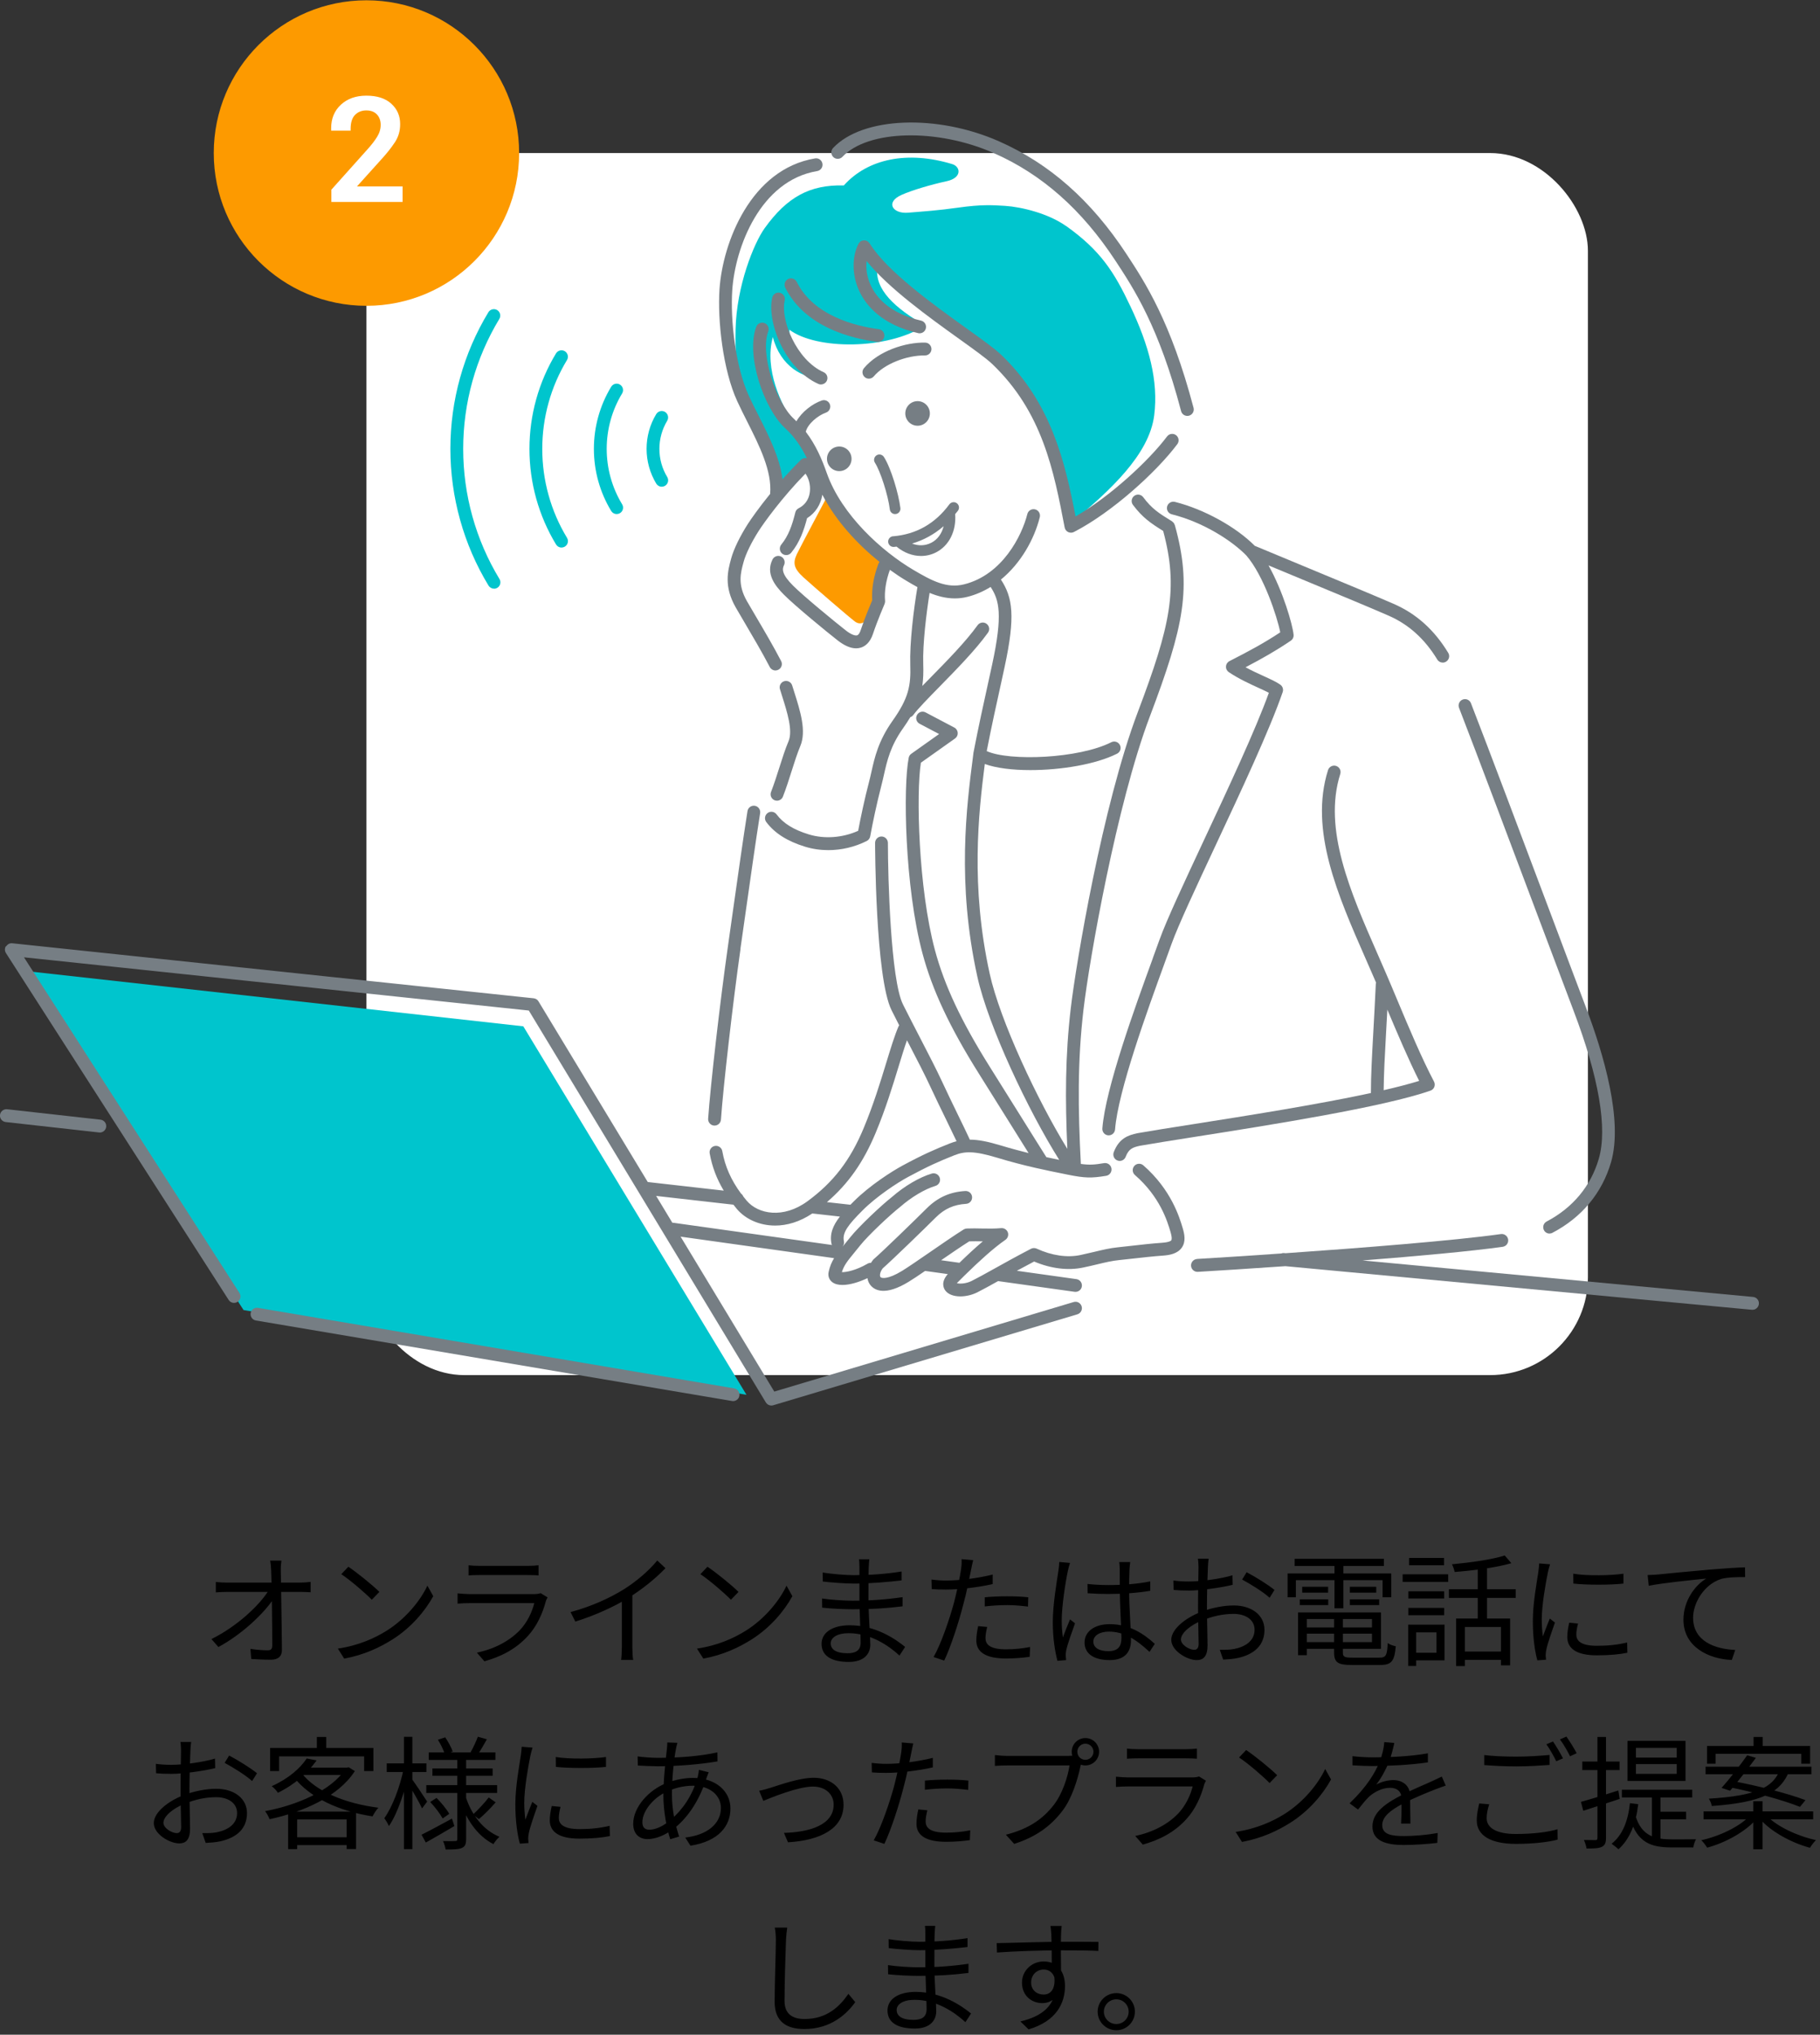 <svg xmlns="http://www.w3.org/2000/svg" width="298" height="333" viewBox="0 0 298 333" fill="none"><rect x="0" y="0" width="298" height="333" fill="#333333" stroke="none"/><rect x="60" y="25.048" width="200" height="200" rx="16" fill="white"></rect><g clip-path="url(#clip0_38_25833)"><path d="M174.508 36.948C180.234 41.011 182.446 44.548 185.085 50.126C188.128 56.535 189.701 62.341 188.984 67.98C188.163 74.442 181.711 80.282 175.688 85.343C173.11 74.188 170.207 66.85 166.571 61.982C163.232 57.516 158.205 54.802 155.574 52.919C151.395 49.924 146.36 46.045 143.668 43.646C143.108 47.411 146.657 50.476 151.465 53.269C145.259 57.315 133.641 57.245 129.262 53.97C129.078 56.483 131.631 59.617 135.04 61.85C131.491 62.201 127.732 59.828 126.543 55.161C125.083 60.458 128.003 66.386 129.882 69.109C130.896 70.572 132.015 72.962 132.732 74.582L127.863 79.844C127.444 76.184 124.97 70.16 122.251 65.108C120.555 61.955 120.345 58.225 120.442 53.908C120.59 46.868 123.414 39.82 125.223 37.315C128.877 32.246 132.601 30.205 138.169 30.346C142.077 25.976 148.607 24.628 155.924 26.86C157.279 27.272 157.576 29.093 155.014 29.654C152.436 30.214 149.376 31.116 147.637 31.887C144.883 33.104 146.177 35.021 148.677 34.811C151.378 34.584 153.476 34.461 156.964 33.971C160.6 33.463 162.392 33.55 164.552 33.69C167.279 33.865 171.65 34.943 174.508 36.965V36.948Z" fill="#00C5CD"></path><path d="M39.879 214.4L122.225 228.27L85.685 167.966L4.1 158.903L39.879 214.4Z" fill="#00C5CD"></path><path d="M135.39 81.332C135.39 81.332 130.949 89.686 130.468 90.701C129.769 92.19 130.005 93.074 131.578 94.51C133.038 95.841 139.017 100.998 139.979 101.716C140.844 102.364 141.806 101.953 142.252 100.692C142.811 99.116 145.224 92.19 145.224 92.19C140.678 89.125 137.365 84.598 135.39 81.332Z" fill="#FD9A00"></path><path d="M108.352 79.651C108.535 79.651 108.728 79.598 108.894 79.502C109.392 79.204 109.549 78.556 109.244 78.057C108.404 76.674 107.967 75.089 107.967 73.46C107.967 71.831 108.413 70.246 109.244 68.863C109.541 68.364 109.383 67.725 108.894 67.418C108.396 67.121 107.757 67.278 107.452 67.768C106.411 69.476 105.869 71.446 105.869 73.46C105.869 75.474 106.42 77.435 107.452 79.151C107.653 79.475 107.993 79.659 108.352 79.659V79.651Z" fill="#00C5CD"></path><path d="M100.974 84.125C101.158 84.125 101.35 84.072 101.516 83.976C102.014 83.678 102.172 83.03 101.866 82.531C100.213 79.808 99.339 76.665 99.339 73.46C99.339 70.255 100.213 67.112 101.866 64.388C102.163 63.889 102.005 63.25 101.516 62.944C101.018 62.637 100.38 62.803 100.074 63.294C98.22 66.35 97.241 69.861 97.241 73.46C97.241 77.058 98.22 80.57 100.074 83.626C100.275 83.95 100.616 84.133 100.974 84.133V84.125Z" fill="#00C5CD"></path><path d="M91.944 89.606C92.127 89.606 92.32 89.554 92.486 89.457C92.984 89.16 93.141 88.512 92.836 88.013C90.187 83.643 88.788 78.608 88.788 73.469C88.788 68.329 90.187 63.294 92.836 58.925C93.133 58.425 92.975 57.786 92.486 57.48C91.988 57.182 91.35 57.34 91.043 57.83C88.194 62.532 86.69 67.935 86.69 73.469C86.69 79.002 88.194 84.405 91.043 89.107C91.245 89.431 91.585 89.615 91.944 89.615V89.606Z" fill="#00C5CD"></path><path d="M80.886 96.349C81.069 96.349 81.262 96.296 81.428 96.2C81.926 95.902 82.083 95.254 81.778 94.755C77.896 88.354 75.842 80.99 75.842 73.46C75.842 65.93 77.888 58.592 81.76 52.191C82.057 51.692 81.9 51.053 81.41 50.746C80.921 50.449 80.274 50.606 79.968 51.096C75.894 57.821 73.744 65.553 73.744 73.451C73.744 81.349 75.903 89.107 79.985 95.832C80.186 96.156 80.527 96.34 80.886 96.34V96.349Z" fill="#00C5CD"></path><path d="M253.716 201.878C253.882 201.878 254.048 201.843 254.196 201.756C258.995 199.243 262.317 195.25 263.786 190.206C265.77 183.403 262.614 172.589 259.625 164.726C258.453 161.652 256.425 156.25 254.074 149.998C249.502 137.844 243.811 122.722 240.848 115.087C240.638 114.544 240.035 114.281 239.493 114.491C238.951 114.701 238.689 115.314 238.899 115.848C241.853 123.475 247.544 138.597 252.116 150.742C254.467 156.994 256.504 162.405 257.675 165.479C261.802 176.336 263.226 184.681 261.784 189.628C260.482 194.111 257.527 197.658 253.244 199.908C252.728 200.179 252.535 200.81 252.798 201.327C252.981 201.686 253.348 201.887 253.724 201.887L253.716 201.878Z" fill="#767E84"></path><path d="M194.413 68.066C194.5 68.066 194.588 68.058 194.684 68.031C195.243 67.882 195.575 67.305 195.427 66.744C191.703 52.612 187.472 46.185 184.386 41.491C178.652 32.788 171.842 26.772 163.555 23.121C153.371 18.629 141.194 19.119 136.404 24.224C136.01 24.644 136.028 25.31 136.447 25.713C136.867 26.107 137.531 26.089 137.933 25.669C142.086 21.238 153.432 20.958 162.707 25.047C170.609 28.532 177.131 34.294 182.629 42.656C185.636 47.227 189.762 53.478 193.39 67.287C193.512 67.76 193.941 68.066 194.404 68.066H194.413Z" fill="#767E84"></path><path d="M140.565 39.88C140.565 39.88 140.591 39.845 140.608 39.827C140.643 39.766 140.696 39.714 140.739 39.661C140.783 39.608 140.836 39.565 140.888 39.521C140.906 39.503 140.914 39.486 140.94 39.477C140.975 39.451 141.019 39.451 141.063 39.433C141.124 39.407 141.194 39.372 141.264 39.363C141.325 39.346 141.395 39.346 141.456 39.346C141.526 39.346 141.587 39.346 141.657 39.346C141.727 39.355 141.788 39.381 141.858 39.407C141.902 39.425 141.946 39.425 141.981 39.442C141.998 39.451 142.016 39.468 142.033 39.486C142.094 39.521 142.147 39.573 142.199 39.617C142.252 39.67 142.304 39.714 142.339 39.766C142.357 39.783 142.374 39.792 142.383 39.819C145.215 44.389 152.742 49.792 158.24 53.732C160.828 55.589 162.864 57.051 163.931 58.066C172.183 65.956 174.394 75.71 176.108 84.519C181.755 81.27 188.119 75.386 191.091 71.428C191.441 70.964 192.096 70.868 192.559 71.218C193.023 71.569 193.119 72.225 192.769 72.689C189.369 77.225 182.105 83.845 175.837 87.067C175.688 87.146 175.522 87.181 175.356 87.181C175.19 87.181 175.041 87.146 174.893 87.076C174.596 86.927 174.386 86.656 174.325 86.332C172.541 77.05 170.697 67.453 162.488 59.599C161.536 58.679 159.446 57.182 157.025 55.448C152.06 51.885 145.486 47.165 141.902 42.726C141.771 43.864 141.902 45.256 142.575 46.701C143.484 48.68 145.652 51.289 150.81 52.471C151.378 52.603 151.728 53.163 151.596 53.732C151.483 54.222 151.054 54.547 150.574 54.547C150.495 54.547 150.416 54.547 150.338 54.52C144.35 53.145 141.771 49.984 140.669 47.577C139.498 45.037 139.463 42.016 140.573 39.889L140.565 39.88Z" fill="#767E84"></path><path d="M143.755 55.965C144.271 55.965 144.726 55.58 144.796 55.055C144.874 54.477 144.463 53.952 143.895 53.873C140.066 53.374 133.23 51.693 130.451 46.132C130.188 45.616 129.559 45.406 129.043 45.659C128.527 45.922 128.318 46.553 128.571 47.069C131.779 53.505 139.376 55.396 143.615 55.957C143.659 55.957 143.712 55.965 143.755 55.965Z" fill="#767E84"></path><path d="M134.428 62.917C134.83 62.917 135.215 62.681 135.39 62.296C135.626 61.762 135.39 61.149 134.856 60.912C130.372 58.916 127.749 52.287 128.484 49.179C128.615 48.61 128.265 48.049 127.706 47.918C127.137 47.778 126.578 48.137 126.447 48.697C125.538 52.533 128.379 60.326 134.008 62.839C134.148 62.9 134.288 62.926 134.437 62.926L134.428 62.917Z" fill="#767E84"></path><path d="M152.252 67.663C152.252 68.775 151.352 69.677 150.242 69.677C149.131 69.677 148.231 68.775 148.231 67.663C148.231 66.551 149.131 65.649 150.242 65.649C151.352 65.649 152.252 66.551 152.252 67.663Z" fill="#767E84"></path><path d="M139.428 75.089C139.428 76.201 138.528 77.103 137.418 77.103C136.307 77.103 135.407 76.201 135.407 75.089C135.407 73.977 136.307 73.075 137.418 73.075C138.528 73.075 139.428 73.977 139.428 75.089Z" fill="#767E84"></path><path d="M146.561 84.125C146.561 84.125 146.631 84.125 146.666 84.125C147.147 84.064 147.488 83.635 147.427 83.153C147.147 80.824 145.879 76.569 144.726 74.782C144.463 74.38 143.921 74.257 143.519 74.52C143.117 74.782 142.995 75.325 143.257 75.728C144.166 77.138 145.416 81.061 145.696 83.363C145.748 83.81 146.124 84.134 146.561 84.134V84.125Z" fill="#767E84"></path><path d="M182.358 188.578C183.224 186.284 184.727 185.784 186.231 185.46C188.468 185.066 191.72 184.55 195.479 183.963C204.046 182.615 215.698 180.776 224.466 178.885C224.466 176.039 224.641 172.904 224.86 168.929C224.991 166.617 225.131 164.016 225.27 161.013C225.27 160.943 225.305 160.891 225.314 160.829C225.201 160.575 225.087 160.304 224.982 160.05C224.527 158.999 224.064 157.94 223.592 156.871C219.046 146.522 214.352 135.822 217.447 126.032C217.622 125.48 218.216 125.174 218.767 125.349C219.317 125.524 219.623 126.111 219.449 126.671C216.599 135.699 221.127 146.031 225.515 156.031C225.987 157.099 226.451 158.159 226.905 159.218C227.508 160.61 228.138 162.108 228.785 163.657C230.655 168.123 232.78 173.184 234.799 177.011C234.939 177.282 234.956 177.597 234.851 177.886C234.738 178.166 234.51 178.394 234.222 178.49C226.529 181.187 208.041 184.103 195.803 186.03C192.053 186.625 188.809 187.133 186.633 187.518C185.426 187.781 184.806 188.043 184.316 189.313C184.159 189.733 183.757 189.996 183.337 189.996C183.215 189.996 183.084 189.97 182.97 189.926C182.428 189.725 182.157 189.112 182.358 188.569V188.578ZM227.159 165.216C227.089 166.582 227.019 167.852 226.949 169.051C226.739 172.773 226.582 175.75 226.556 178.42C228.776 177.913 230.751 177.396 232.369 176.897C230.603 173.377 228.793 169.113 227.15 165.216H227.159Z" fill="#767E84"></path><path d="M196.004 206.038C199.142 205.854 204.098 205.538 209.78 205.144C209.929 205.092 210.078 205.057 210.244 205.074L210.48 205.101C222.744 204.251 238.086 203.043 245.752 201.966C246.329 201.887 246.853 202.29 246.941 202.859C247.019 203.437 246.626 203.962 246.049 204.05C240.813 204.785 232.036 205.582 223.094 206.283L287.047 212.254C287.624 212.307 288.052 212.824 287.991 213.402C287.939 213.944 287.484 214.356 286.951 214.356C286.916 214.356 286.881 214.356 286.855 214.356L210.462 207.22C204.553 207.631 199.36 207.955 196.126 208.148C196.109 208.148 196.082 208.148 196.065 208.148C195.514 208.148 195.051 207.719 195.016 207.158C194.981 206.58 195.427 206.081 196.004 206.046V206.038Z" fill="#767E84"></path><path d="M121.254 155.262C120.013 163.965 118.396 178.071 118.046 183.229C118.011 183.78 117.548 184.21 116.997 184.21C116.971 184.21 116.954 184.21 116.927 184.21C116.35 184.175 115.913 183.667 115.948 183.089C116.307 177.8 117.906 163.869 119.174 154.973L119.996 149.158C120.896 142.793 121.674 137.294 122.391 132.749C122.478 132.171 123.02 131.786 123.588 131.874C124.157 131.961 124.55 132.504 124.463 133.073C123.746 137.6 122.968 143.09 122.067 149.447L121.237 155.262H121.254Z" fill="#767E84"></path><path d="M42.248 214.041L120.205 227.219C120.774 227.316 121.158 227.858 121.062 228.428C120.975 228.944 120.529 229.303 120.031 229.303C119.969 229.303 119.917 229.303 119.856 229.286L41.898 216.108C41.33 216.011 40.946 215.468 41.042 214.899C41.138 214.33 41.671 213.945 42.248 214.041Z" fill="#767E84"></path><path d="M127.706 112.802C127.531 112.251 127.846 111.655 128.396 111.489C128.947 111.314 129.541 111.629 129.707 112.181L130.048 113.258C131.045 116.401 132.068 119.658 131.036 122.11C130.538 123.301 130.083 124.72 129.611 126.217C129.174 127.592 128.728 129.01 128.195 130.367C128.038 130.788 127.636 131.041 127.216 131.041C127.094 131.041 126.963 131.015 126.84 130.971C126.298 130.761 126.036 130.148 126.246 129.614C126.744 128.318 127.19 126.935 127.618 125.586C128.108 124.045 128.571 122.583 129.113 121.305C129.847 119.562 128.895 116.559 128.055 113.906C127.942 113.538 127.819 113.17 127.714 112.811L127.706 112.802Z" fill="#767E84"></path><path d="M16.347 185.347C16.871 185.347 17.326 184.953 17.387 184.41C17.448 183.832 17.037 183.316 16.46 183.246L1.163 181.538C0.594 181.477 0.07 181.889 -7.43866e-05 182.466C-0.061 183.044 0.35 183.561 0.927 183.631L16.224 185.338C16.224 185.338 16.303 185.338 16.338 185.338L16.347 185.347Z" fill="#767E84"></path><path d="M146.229 87.768C150.023 87.453 153.117 85.693 155.443 82.54C155.731 82.155 156.273 82.068 156.667 82.357C157.051 82.646 157.139 83.188 156.85 83.582C156.71 83.775 156.544 83.95 156.396 84.134C156.597 86.91 155.416 89.3 153.257 90.404C152.479 90.798 151.649 90.99 150.801 90.99C149.42 90.99 148.012 90.465 146.789 89.458C146.649 89.475 146.509 89.502 146.369 89.51C146.343 89.51 146.316 89.51 146.299 89.51C145.844 89.51 145.469 89.16 145.425 88.705C145.39 88.223 145.748 87.803 146.22 87.759L146.229 87.768ZM152.471 88.836C153.502 88.311 154.21 87.33 154.507 86.113C152.986 87.435 151.255 88.39 149.341 88.959C150.39 89.362 151.483 89.335 152.462 88.836H152.471Z" fill="#767E84"></path><path d="M142.269 61.972C142.566 61.972 142.864 61.841 143.073 61.596C144.752 59.591 148.397 58.137 151.448 58.172C151.448 58.172 151.457 58.172 151.465 58.172C152.033 58.172 152.506 57.708 152.514 57.139C152.514 56.561 152.06 56.08 151.483 56.071C148.257 56.001 143.816 57.437 141.465 60.248C141.089 60.694 141.15 61.351 141.596 61.727C141.788 61.894 142.033 61.972 142.269 61.972Z" fill="#767E84"></path><path d="M188.757 156.811C189.159 155.707 189.526 154.701 189.841 153.825C190.995 150.611 193.836 144.543 197.123 137.512C201.091 129.036 205.558 119.483 207.761 113.38C207.298 113.135 206.712 112.872 206.065 112.574C204.64 111.926 202.866 111.112 201.205 110.009C200.899 109.799 200.715 109.448 200.742 109.072C200.759 108.695 200.978 108.363 201.31 108.196C204.544 106.55 207.097 105.167 209.623 103.485C209.125 100.955 206.913 94.195 204.072 90.912C201.694 88.477 197.009 85.457 191.86 84.169C191.301 84.029 190.96 83.46 191.1 82.9C191.239 82.339 191.808 81.998 192.376 82.138C197.114 83.329 202.341 86.201 205.453 89.327C209.072 90.841 212.429 92.234 215.48 93.495C220.524 95.587 224.877 97.391 228.155 98.81C231.888 100.43 234.825 103.056 237.124 106.839C237.43 107.338 237.273 107.977 236.774 108.284C236.6 108.389 236.416 108.441 236.232 108.441C235.883 108.441 235.533 108.266 235.332 107.934C233.26 104.536 230.638 102.181 227.316 100.736C224.055 99.317 219.702 97.514 214.676 95.43C212.499 94.528 210.174 93.565 207.7 92.531C210.078 96.752 211.642 102.216 211.808 103.88C211.843 104.265 211.677 104.633 211.354 104.851C209.011 106.445 206.703 107.759 203.941 109.203C204.981 109.772 206.03 110.245 206.931 110.657C208.041 111.165 209.002 111.602 209.64 112.058C210.016 112.329 210.174 112.82 210.025 113.257C207.91 119.404 203.189 129.491 199.019 138.396C195.89 145.086 192.927 151.408 191.808 154.525C191.493 155.401 191.126 156.417 190.724 157.52C187.856 165.401 183.057 178.596 182.577 184.839C182.533 185.391 182.078 185.811 181.536 185.811C181.51 185.811 181.484 185.811 181.458 185.811C180.881 185.768 180.452 185.26 180.496 184.682C180.994 178.158 185.855 164.796 188.766 156.811H188.757Z" fill="#767E84"></path><path d="M1.023 154.867C1.233 154.525 1.608 154.324 2.028 154.376L87.381 163.378C87.704 163.413 88.001 163.597 88.168 163.877L106.062 193.447L118.501 194.856C117.347 192.93 116.595 190.942 116.202 188.762C116.097 188.193 116.481 187.641 117.05 187.545C117.618 187.44 118.169 187.825 118.265 188.394C118.711 190.899 119.707 193.131 121.333 195.338C121.499 195.461 121.63 195.627 121.709 195.82C121.884 196.047 122.067 196.275 122.26 196.503C124.139 198.718 128.265 199.497 132.234 196.581C136.473 193.464 139.227 189.883 141.421 184.612C143.03 180.75 144.14 177.116 145.119 173.912C145.844 171.547 146.465 169.507 147.121 167.975C147.147 167.914 147.199 167.87 147.234 167.808C146.806 166.977 146.378 166.136 145.976 165.322C143.318 159.989 143.283 138.169 143.283 137.95C143.283 137.372 143.755 136.899 144.332 136.899C144.909 136.899 145.381 137.372 145.381 137.95C145.381 143.528 145.836 160.339 147.846 164.376C148.747 166.171 149.708 168.036 150.644 169.84C152.033 172.519 153.345 175.059 154.245 177.002C155.032 178.71 155.976 180.645 156.806 182.361C157.567 183.92 158.266 185.356 158.764 186.442C158.773 186.468 158.764 186.485 158.782 186.512C160.172 186.512 161.763 186.827 163.939 187.484C165.53 187.965 167.025 188.359 168.415 188.71C167.576 187.379 166.457 185.584 165.259 183.666C163.564 180.952 161.71 177.992 160.303 175.75C155.504 168.115 152.645 162.029 151.037 156.005C148.135 145.139 147.846 128.756 148.79 124.01C148.843 123.747 148.991 123.511 149.21 123.362L153.764 120.131L150.574 118.45C150.058 118.178 149.866 117.548 150.137 117.031C150.408 116.515 151.046 116.322 151.553 116.593L156.256 119.071C156.579 119.238 156.789 119.571 156.815 119.93C156.841 120.297 156.675 120.648 156.378 120.858L150.783 124.824C149.988 129.78 150.364 145.34 153.074 155.462C154.63 161.276 157.41 167.187 162.086 174.63C163.494 176.871 165.347 179.831 167.043 182.545C168.931 185.557 170.618 188.272 171.309 189.349C171.309 189.357 171.309 189.366 171.317 189.375C172.069 189.541 172.777 189.681 173.433 189.822C168.38 181.801 161.807 167.922 160.023 159.823C156.649 144.491 158.257 132.004 159.324 123.747L159.376 123.327C159.376 123.327 159.376 123.309 159.376 123.301C159.376 123.292 159.376 123.274 159.376 123.266C160.181 119.063 161.142 114.72 161.842 111.55C162.078 110.473 162.287 109.518 162.462 108.713C164.219 100.561 163.607 98.197 162.2 96.06C161.029 96.778 159.752 97.347 158.362 97.689C157.672 97.864 156.99 97.934 156.326 97.934C154.866 97.934 153.493 97.557 152.208 97.032C151.71 100.167 151.054 105.35 151.168 108.73C151.212 110.018 151.177 111.156 151.011 112.268C151.448 111.813 151.92 111.34 152.401 110.849C155.093 108.109 158.144 105 160.067 102.321C160.408 101.848 161.064 101.743 161.527 102.084C161.999 102.426 162.104 103.083 161.763 103.547C159.744 106.357 156.632 109.527 153.887 112.329C151.99 114.264 150.346 115.937 149.525 117.031C149.402 117.198 149.227 117.311 149.044 117.381C148.703 117.951 148.318 118.546 147.864 119.185C145.783 122.119 145.25 124.5 144.734 126.794C144.603 127.364 144.481 127.924 144.332 128.484C143.563 131.444 142.837 134.903 142.488 136.873C142.426 137.197 142.217 137.486 141.919 137.635C139.944 138.624 137.776 139.132 135.626 139.132C134.332 139.132 133.047 138.948 131.823 138.571C128.912 137.678 126.831 136.356 125.468 134.535C125.118 134.071 125.214 133.414 125.678 133.064C126.141 132.714 126.797 132.81 127.146 133.274C128.248 134.745 129.935 135.796 132.435 136.558C134.979 137.337 137.96 137.118 140.512 135.971C140.897 133.913 141.57 130.717 142.295 127.959C142.435 127.425 142.558 126.882 142.68 126.339C143.213 123.957 143.816 121.252 146.142 117.968C148.782 114.247 149.157 112.215 149.044 108.809C148.93 105.254 149.586 99.825 150.215 96.086C149.595 95.754 149.009 95.403 148.449 95.071C147.575 94.554 146.649 93.941 145.705 93.258C145.058 95.062 144.787 96.769 144.918 98.328C144.935 98.503 144.9 98.669 144.839 98.836C144.83 98.862 143.642 101.612 142.925 103.774C142.426 105.254 141.579 105.797 140.94 105.99C140.696 106.068 140.433 106.104 140.171 106.104C139.28 106.104 138.274 105.674 137.19 104.834C135.433 103.468 130.162 99.142 128.361 97.33C126.884 95.85 125.337 93.862 126.491 91.559C126.753 91.043 127.382 90.833 127.898 91.087C128.414 91.349 128.624 91.98 128.37 92.496C128.047 93.144 128.003 93.994 129.847 95.841C131.526 97.522 136.666 101.752 138.484 103.17C139.411 103.897 140.049 104.063 140.337 103.976C140.634 103.888 140.844 103.398 140.932 103.109C141.561 101.209 142.505 98.967 142.811 98.24C142.697 96.375 143.038 94.37 143.825 92.278C143.869 92.155 143.939 92.058 144.017 91.971C140.486 89.134 136.893 85.316 134.646 80.964C134.393 82.584 133.51 83.95 132.146 84.808C131.639 86.752 130.949 88.757 129.541 90.465C129.174 90.912 128.51 90.973 128.064 90.605C127.618 90.237 127.557 89.572 127.924 89.125C129.096 87.698 129.699 85.99 130.223 83.863C130.293 83.565 130.494 83.32 130.765 83.18C132.164 82.462 132.548 81.245 132.618 80.352C132.706 79.327 132.417 78.267 131.884 77.514C128.038 81.428 125.083 85.553 124.227 86.892C123.055 88.722 122.102 90.666 121.753 91.971C121.254 93.784 120.747 95.657 122.303 98.389C122.688 99.064 123.186 99.904 123.737 100.841C125.039 103.048 126.657 105.797 127.898 108.187C128.169 108.704 127.968 109.335 127.452 109.606C127.295 109.685 127.129 109.729 126.971 109.729C126.595 109.729 126.228 109.518 126.036 109.159C124.821 106.813 123.212 104.098 121.927 101.909C121.368 100.964 120.87 100.114 120.476 99.431C118.483 95.946 119.165 93.433 119.716 91.411C120.127 89.887 121.158 87.768 122.452 85.745C122.985 84.922 124.288 83.057 126.097 80.833C126.429 77.103 124.34 72.961 122.321 68.951C121.77 67.865 121.211 66.744 120.712 65.659C118.361 60.554 117.469 52.402 117.81 47.314C118.335 39.679 122.933 27.683 133.458 25.923C134.026 25.827 134.568 26.212 134.664 26.79C134.76 27.359 134.375 27.902 133.799 27.998C124.471 29.557 120.38 40.484 119.899 47.455C119.567 52.279 120.406 59.993 122.609 64.774C123.09 65.825 123.623 66.876 124.192 67.996C125.922 71.42 127.688 74.94 128.125 78.434C129.061 77.383 130.075 76.306 131.141 75.255C131.403 74.993 131.77 74.914 132.111 74.993C131.272 73.268 130.162 71.543 128.562 70.081C125.066 66.885 122.085 58.102 123.824 53.487C124.025 52.945 124.629 52.673 125.179 52.874C125.721 53.076 125.992 53.689 125.791 54.232C124.401 57.918 127.102 65.904 129.978 68.531C130.127 68.662 130.258 68.811 130.398 68.951C131.281 67.41 133.003 66.088 134.55 65.545C135.101 65.352 135.695 65.641 135.888 66.184C136.08 66.727 135.792 67.331 135.25 67.524C133.886 68.005 132.225 69.406 131.937 70.667C133.615 72.856 134.611 75.255 135.372 77.418C137.828 84.371 144.516 90.29 149.507 93.241C152.61 95.079 155.023 96.332 157.829 95.64C164.141 94.081 167.322 87.663 168.214 84.125C168.354 83.565 168.922 83.224 169.49 83.364C170.05 83.504 170.391 84.073 170.251 84.642C169.351 88.241 167.156 92.181 163.887 94.852C165.801 97.768 166.291 100.806 164.49 109.159C164.315 109.965 164.106 110.928 163.87 112.005C163.214 114.982 162.322 118.984 161.562 122.924C165.251 124.605 176.606 124.176 181.965 121.471C182.48 121.208 183.11 121.418 183.372 121.935C183.634 122.451 183.424 123.082 182.909 123.344C179.438 125.096 173.713 126.033 168.704 126.033C165.766 126.033 163.092 125.709 161.247 125.034C160.216 133.134 158.887 144.99 162.051 159.359C163.738 167.02 169.866 180.076 174.762 188.018C174.403 180.006 174.403 172.826 175.33 164.954C176.178 157.73 180.522 131.794 186.292 116.558C191.668 102.347 192.979 96.288 190.453 86.892C188.372 85.605 187.043 84.677 185.505 82.628C185.155 82.164 185.251 81.507 185.715 81.157C186.178 80.807 186.834 80.903 187.183 81.367C188.582 83.241 189.701 83.968 191.913 85.325C191.956 85.351 191.974 85.386 192.009 85.421C192.079 85.474 192.14 85.526 192.192 85.597C192.236 85.658 192.262 85.737 192.297 85.807C192.315 85.85 192.35 85.894 192.367 85.947C195.191 96.139 193.888 102.417 188.25 117.311C182.865 131.532 178.372 156.986 177.41 165.208C176.405 173.771 176.51 181.512 176.973 190.487C178.424 190.688 179.263 190.61 180.776 190.356C181.353 190.268 181.886 190.645 181.982 191.223C182.078 191.792 181.694 192.335 181.117 192.431C178.687 192.834 177.62 192.807 174.797 192.238L174.29 192.133C171.545 191.582 167.777 190.837 163.301 189.48C159.42 188.307 157.934 188.412 156.247 189.077C153.843 190.023 151.929 190.872 148.677 192.624C146.955 193.552 143.545 195.776 141.238 198.087C138.877 200.452 137.872 201.747 138.178 203.14C138.248 203.446 138.161 203.744 137.986 203.98H138.003C138.091 203.875 138.178 203.77 138.274 203.648C138.563 203.297 138.886 202.903 139.245 202.457C140.591 200.767 144.315 197.247 146.054 195.89C148.082 194.112 150.574 192.65 152.575 192.063C153.135 191.906 153.712 192.221 153.878 192.781C154.044 193.342 153.721 193.919 153.161 194.086C151.465 194.585 149.219 195.916 147.392 197.518C145.722 198.823 142.129 202.212 140.879 203.779C140.512 204.234 140.189 204.637 139.891 204.996C138.755 206.38 138.178 207.089 137.846 208.201C138.571 208.21 140.127 207.929 142.077 206.8C142.243 206.704 142.426 206.677 142.61 206.677C142.715 206.511 142.829 206.336 142.96 206.178C142.995 206.134 143.038 206.082 143.091 206.047C144.341 204.979 149.892 199.602 151.771 197.72C153.555 195.96 155.548 195.067 158.056 194.918C158.642 194.891 159.132 195.32 159.167 195.907C159.202 196.485 158.764 196.984 158.188 197.019C156.186 197.142 154.665 197.816 153.249 199.217C151.553 200.916 146.028 206.274 144.533 207.579C144.061 208.192 144 208.823 144.175 209.015C144.341 209.208 145.346 209.427 147.689 207.999C148.659 207.404 150.355 206.239 152.147 205.005C154.149 203.621 156.229 202.194 157.785 201.213C157.943 201.117 158.118 201.065 158.301 201.056C159.158 201.021 159.98 201.038 160.766 201.056C161.859 201.073 162.89 201.091 163.922 200.994C164.394 200.951 164.849 201.231 165.015 201.677C165.181 202.124 165.015 202.632 164.63 202.903C162.611 204.296 160.224 206.511 158.257 208.428C158.196 208.499 158.135 208.569 158.056 208.621C157.628 209.041 157.217 209.453 156.841 209.829C156.771 209.9 156.719 209.961 156.675 210.013C157.156 210.127 158.17 210.101 159.097 209.637C160.102 209.129 161.23 208.507 162.663 207.71C164.28 206.809 166.3 205.679 168.809 204.374C169.097 204.225 169.438 204.217 169.735 204.348C172.2 205.486 174.762 205.863 176.938 205.39C177.786 205.206 178.52 205.031 179.194 204.873C180.618 204.532 181.746 204.261 183.057 204.129C183.66 204.068 184.36 203.989 185.12 203.902C186.738 203.718 188.565 203.507 190.339 203.385C191.51 203.297 191.755 203.035 191.79 202.982C191.843 202.903 191.947 202.597 191.642 201.572C191.135 199.865 189.937 195.872 185.828 192.3C185.391 191.923 185.348 191.258 185.723 190.82C186.099 190.382 186.764 190.338 187.201 190.715C191.764 194.69 193.136 199.252 193.643 200.968C193.958 202.01 194.185 203.201 193.512 204.173C192.804 205.206 191.44 205.416 190.488 205.486C188.757 205.609 186.947 205.819 185.356 205.994C184.587 206.082 183.879 206.161 183.267 206.222C182.096 206.336 181.029 206.59 179.683 206.914C179.001 207.08 178.249 207.255 177.375 207.439C174.901 207.973 172.06 207.623 169.324 206.458C168.293 207.001 167.357 207.5 166.492 207.973L176.248 209.339C176.825 209.418 177.218 209.952 177.139 210.521C177.069 211.047 176.615 211.423 176.099 211.423C176.047 211.423 176.003 211.423 175.95 211.414L163.424 209.663C162.139 210.381 161.011 211.003 160.023 211.502C159.184 211.922 158.17 212.167 157.243 212.167C156.203 212.167 155.25 211.861 154.761 211.178C154.49 210.801 154.035 209.812 155.189 208.516L151.474 207.999C150.39 208.744 149.428 209.383 148.764 209.786C144.944 212.115 143.248 211.169 142.575 210.39C142.278 210.048 142.103 209.628 142.033 209.182C140.661 209.829 139.157 210.294 137.942 210.294C137.286 210.294 136.718 210.162 136.299 209.856C135.765 209.462 135.529 208.831 135.678 208.166C135.87 207.264 136.168 206.572 136.57 205.907L111.438 202.387L126.779 227.745L175.802 213.087C176.353 212.92 176.938 213.236 177.104 213.796C177.27 214.348 176.956 214.934 176.396 215.101L126.595 229.986C126.499 230.013 126.394 230.03 126.298 230.03C125.94 230.03 125.599 229.846 125.398 229.522L86.585 165.383L3.925 156.671L39.206 211.607C39.521 212.097 39.381 212.745 38.891 213.061C38.402 213.376 37.755 213.236 37.44 212.745L0.97 155.97C0.752 155.629 0.752 155.191 0.962 154.849L1.023 154.867ZM157.104 206.66C158.292 205.504 159.604 204.269 160.924 203.157C160.871 203.157 160.827 203.157 160.775 203.157C160.102 203.148 159.411 203.131 158.703 203.157C157.401 203.98 155.749 205.11 154.096 206.248L157.104 206.668V206.66ZM139.245 197.168C139.419 196.984 139.603 196.8 139.795 196.616C142.453 193.954 146.142 191.643 147.724 190.785C151.063 188.981 153.039 188.114 155.521 187.133C155.897 186.985 156.256 186.871 156.623 186.774C156.159 185.785 155.574 184.577 154.936 183.272C154.096 181.547 153.144 179.603 152.348 177.878C151.474 175.978 150.172 173.465 148.79 170.803C148.694 170.619 148.598 170.435 148.502 170.251C148.074 171.469 147.628 172.922 147.138 174.524C146.194 177.615 145.023 181.459 143.371 185.417C141.36 190.233 138.904 193.727 135.398 196.739L139.253 197.168H139.245ZM110.091 200.11C110.091 200.11 110.161 200.101 110.205 200.11L136.22 203.753C136.202 203.709 136.176 203.665 136.159 203.613C135.8 201.958 136.386 200.557 137.522 199.103L133.003 198.595C130.94 199.979 128.842 200.574 126.919 200.574C124.314 200.574 122.041 199.497 120.651 197.86C120.45 197.623 120.275 197.396 120.092 197.159L107.434 195.723L110.091 200.119V200.11Z" fill="#767E84"></path></g><path d="M46.08 255.408C46 255.948 45.96 256.528 45.98 257.068C46 259.288 46.14 266.268 46.16 270.008C46.18 271.068 45.54 271.628 44.34 271.628C43.32 271.628 42.14 271.568 41.14 271.508L41 269.848C41.96 270.008 43.08 270.088 43.84 270.088C44.4 270.088 44.58 269.828 44.58 269.288C44.58 266.428 44.5 259.288 44.4 257.068C44.36 256.308 44.32 255.828 44.24 255.408H46.08ZM35.34 258.908C35.92 258.968 36.58 259.008 37.18 259.008C38.24 259.008 48.14 259.008 49.16 259.008C49.68 259.008 50.46 258.948 50.86 258.888V260.588C50.38 260.568 49.7 260.528 49.2 260.528C48.32 260.528 38.12 260.528 37.22 260.528C36.54 260.528 35.98 260.568 35.34 260.608V258.908ZM34.62 268.248C38.84 266.168 42.54 262.668 44.02 260.228H44.82L44.84 261.568C43.32 263.948 39.6 267.508 35.76 269.548L34.62 268.248ZM57.04 256.408C58.44 257.348 61.02 259.428 62.12 260.528L60.88 261.808C59.86 260.768 57.38 258.608 55.88 257.628L57.04 256.408ZM55.32 269.808C58.8 269.288 61.4 268.068 63.3 266.888C66.4 264.948 68.82 261.988 69.98 259.508L70.94 261.228C69.58 263.708 67.26 266.428 64.24 268.328C62.22 269.588 59.7 270.828 56.36 271.448L55.32 269.808ZM76.72 256.168C77.24 256.228 77.86 256.268 78.5 256.268C79.58 256.268 85.2 256.268 86.38 256.268C87 256.268 87.7 256.228 88.18 256.168V257.828C87.72 257.788 87.02 257.768 86.34 257.768C85.22 257.768 79.6 257.768 78.5 257.768C77.9 257.768 77.26 257.788 76.72 257.828V256.168ZM89.66 261.428C89.56 261.628 89.42 261.868 89.38 262.028C88.86 263.988 87.96 266.068 86.46 267.708C84.38 270.008 81.86 271.168 79.32 271.888L78.08 270.468C80.9 269.888 83.4 268.588 85.12 266.788C86.32 265.528 87.12 263.828 87.48 262.368C86.5 262.368 78.08 262.368 76.88 262.368C76.4 262.368 75.64 262.388 74.92 262.448V260.768C75.64 260.828 76.32 260.888 76.88 260.888C77.86 260.888 86.38 260.888 87.4 260.888C87.86 260.888 88.3 260.828 88.52 260.728L89.66 261.428ZM93.42 263.828C96.88 262.908 99.92 261.488 102.14 260.108C104.24 258.788 106.24 257.068 107.62 255.388L108.96 256.648C107.24 258.428 105.14 260.108 102.8 261.568C100.6 262.928 97.42 264.388 94.2 265.388L93.42 263.828ZM101.82 260.928L103.54 260.408V269.548C103.54 270.288 103.58 271.288 103.68 271.668H101.7C101.76 271.288 101.82 270.288 101.82 269.548V260.928ZM115.84 256.408C117.24 257.348 119.82 259.428 120.92 260.528L119.68 261.808C118.66 260.768 116.18 258.608 114.68 257.628L115.84 256.408ZM114.12 269.808C117.6 269.288 120.2 268.068 122.1 266.888C125.2 264.948 127.62 261.988 128.78 259.508L129.74 261.228C128.38 263.708 126.06 266.428 123.04 268.328C121.02 269.588 118.5 270.828 115.16 271.448L114.12 269.808ZM142.34 255.188C142.3 255.528 142.26 255.928 142.24 256.528C142.2 257.328 142.2 260.008 142.2 261.688C142.2 264.328 142.5 267.828 142.5 269.168C142.5 270.568 141.58 271.988 138.98 271.988C136.1 271.988 134.52 270.968 134.52 269.028C134.52 267.208 136.26 265.988 139.14 265.988C143.36 265.988 146.66 268.268 148.2 269.528L147.28 270.948C145.48 269.288 142.52 267.288 138.96 267.288C137.04 267.288 136.02 268.028 136.02 268.948C136.02 269.888 136.8 270.568 138.78 270.568C139.94 270.568 140.92 270.228 140.92 268.828C140.92 267.288 140.72 263.448 140.72 261.688C140.72 259.888 140.72 257.788 140.72 256.388C140.72 256.048 140.7 255.448 140.64 255.188H142.34ZM134.7 257.348C135.98 257.588 138.48 257.788 139.8 257.788C142.34 257.788 145.02 257.608 147.62 257.188V258.648C145.36 258.908 142.5 259.168 139.82 259.168C138.44 259.168 135.98 258.988 134.72 258.828L134.7 257.348ZM134.6 261.608C136.02 261.828 138.3 261.968 139.62 261.968C142.52 261.968 145.18 261.768 147.78 261.388V262.888C145.06 263.228 142.62 263.368 139.62 263.368C138.24 263.368 136.04 263.268 134.62 263.108L134.6 261.608ZM159.34 255.328C159.22 255.768 159.08 256.528 159 256.908C158.7 258.348 158.28 260.608 157.72 262.608C157 265.448 155.66 269.588 154.6 271.768L152.86 271.188C154.06 269.108 155.46 265.048 156.22 262.228C156.7 260.388 157.22 257.868 157.36 256.828C157.44 256.268 157.48 255.588 157.44 255.168L159.34 255.328ZM154.92 258.668C157.12 258.668 160.06 258.308 162.54 257.688V259.248C160.06 259.808 157.04 260.148 154.88 260.148C154 260.148 153.3 260.128 152.56 260.068L152.52 258.508C153.46 258.628 154.18 258.668 154.92 258.668ZM161.24 261.408C162.28 261.308 163.62 261.248 164.9 261.248C166.06 261.248 167.28 261.288 168.36 261.408L168.32 262.928C167.28 262.808 166.12 262.688 164.94 262.688C163.7 262.688 162.46 262.768 161.24 262.908V261.408ZM161.64 266.268C161.48 266.928 161.36 267.548 161.36 268.068C161.36 269.008 161.9 269.928 164.74 269.928C166.06 269.928 167.42 269.788 168.66 269.548L168.6 271.148C167.52 271.308 166.18 271.428 164.72 271.428C161.58 271.428 159.86 270.468 159.86 268.488C159.86 267.728 159.98 266.968 160.16 266.128L161.64 266.268ZM178.06 259.228C179.2 259.348 180.28 259.408 181.46 259.408C183.86 259.408 186.32 259.228 188.34 258.808V260.348C186.22 260.708 183.78 260.868 181.44 260.868C180.28 260.868 179.24 260.828 178.08 260.748L178.06 259.228ZM185.06 255.648C185 256.048 184.96 256.468 184.94 256.848C184.9 257.588 184.88 259.008 184.88 260.188C184.88 263.268 185.18 266.388 185.18 268.448C185.18 270.088 184.42 271.688 181.72 271.688C179.04 271.688 177.58 270.608 177.58 268.808C177.58 267.128 179.06 265.808 181.7 265.808C185.06 265.808 187.4 267.508 189.08 269.028L188.22 270.348C186.12 268.388 184.1 267.028 181.56 267.028C180.06 267.028 179.02 267.688 179.02 268.648C179.02 269.688 180 270.228 181.46 270.228C183.14 270.228 183.62 269.388 183.62 268.048C183.62 266.608 183.36 262.868 183.36 260.228C183.36 258.848 183.34 257.588 183.34 256.888C183.34 256.528 183.32 256.008 183.26 255.648H185.06ZM175.2 255.788C175.08 256.108 174.92 256.768 174.84 257.128C174.44 258.988 173.84 262.948 173.84 265.188C173.84 266.168 173.9 267.008 174.04 267.988C174.36 267.068 174.86 265.848 175.2 265.028L176.02 265.668C175.52 267.068 174.78 269.108 174.58 270.088C174.52 270.368 174.48 270.768 174.5 270.988C174.52 271.188 174.54 271.488 174.56 271.688L173.14 271.808C172.76 270.368 172.38 268.168 172.38 265.468C172.38 262.528 173.06 258.708 173.3 257.068C173.38 256.588 173.42 256.068 173.44 255.628L175.2 255.788ZM197.9 255.088C197.84 255.448 197.8 255.988 197.78 256.468C197.72 257.648 197.62 260.708 197.62 262.788C197.62 264.868 197.72 267.988 197.72 269.248C197.72 271.088 197.04 271.688 195.94 271.688C194.38 271.688 191.78 270.168 191.78 268.368C191.78 266.608 194.16 264.748 196.64 263.808C198.42 263.108 200.42 262.748 202 262.748C204.94 262.748 207.04 264.328 207.04 266.728C207.04 269.148 205.52 270.688 202.76 271.328C201.88 271.528 200.98 271.568 200.28 271.608L199.72 270.008C200.48 270.008 201.32 270.028 202.08 269.868C203.82 269.528 205.42 268.588 205.42 266.728C205.42 265.028 203.88 264.128 202 264.128C200.2 264.128 198.56 264.508 196.86 265.188C194.9 265.948 193.36 267.288 193.36 268.308C193.36 269.208 194.76 270.008 195.54 270.008C196 270.008 196.26 269.688 196.26 269.028C196.26 267.868 196.16 265.088 196.16 262.868C196.16 260.568 196.24 257.308 196.24 256.488C196.24 256.108 196.2 255.408 196.14 255.088H197.9ZM204.12 257.308C205.54 258.048 207.72 259.408 208.68 260.208L207.88 261.488C206.9 260.568 204.66 259.188 203.38 258.508L204.12 257.308ZM192.12 258.668C193.22 258.808 193.94 258.828 194.66 258.828C196.64 258.828 199.82 258.408 201.8 257.808L201.84 259.368C199.78 259.868 196.5 260.308 194.7 260.308C193.58 260.308 192.82 260.268 192.16 260.208L192.12 258.668ZM213.28 266.348H225.26V267.368H213.28V266.348ZM213.32 263.888H226.12V269.848H213.32V268.748H224.64V264.968H213.32V263.888ZM218.44 264.428H219.88V270.468C219.88 271.148 220.12 271.288 221.4 271.288C222 271.288 225.08 271.288 225.86 271.288C226.94 271.288 227.12 270.928 227.22 268.908C227.56 269.148 228.12 269.348 228.54 269.428C228.32 271.868 227.86 272.488 225.96 272.488C225.44 272.488 221.82 272.488 221.32 272.488C219.08 272.488 218.44 272.088 218.44 270.448V264.428ZM212.54 263.888H213.98V270.888H212.54V263.888ZM211.98 255.108H226.6V256.288H211.98V255.108ZM213.22 259.688H217.46V260.648H213.22V259.688ZM212.82 261.748H217.48V262.688H212.82V261.748ZM221.02 261.748H225.82V262.688H221.02V261.748ZM221.02 259.688H225.34V260.648H221.02V259.688ZM218.5 255.568H219.96V263.208H218.5V255.568ZM210.82 257.508H227.8V261.408H226.38V258.608H212.18V261.408H210.82V257.508ZM238.42 264.888H247.26V272.548H245.76V266.268H239.86V272.668H238.42V264.888ZM246.38 254.568L247.46 255.828C245.02 256.548 241.3 257.028 238.18 257.268C238.12 256.928 237.92 256.368 237.74 256.008C240.76 255.728 244.36 255.228 246.38 254.568ZM241.96 256.108H243.48V265.588H241.96V256.108ZM237.24 260.088H248.18V261.508H237.24V260.088ZM239.36 270.288H246.5V271.648H239.36V270.288ZM230.6 260.428H236.46V261.608H230.6V260.428ZM230.72 254.968H236.44V256.168H230.72V254.968ZM230.6 263.148H236.46V264.348H230.6V263.148ZM229.66 257.648H237.12V258.888H229.66V257.648ZM231.36 265.888H236.52V271.728H231.36V270.488H235.2V267.148H231.36V265.888ZM230.58 265.888H231.88V272.648H230.58V265.888ZM257.6 257.548C259.78 257.928 263.84 257.848 265.82 257.548V259.168C263.68 259.408 259.8 259.408 257.62 259.168L257.6 257.548ZM258.38 265.708C258.2 266.428 258.1 266.988 258.1 267.528C258.1 268.448 258.74 269.348 261.48 269.348C263.26 269.348 264.82 269.188 266.42 268.808L266.46 270.488C265.22 270.748 263.54 270.908 261.46 270.908C258.12 270.908 256.62 269.788 256.62 267.908C256.62 267.248 256.72 266.528 256.94 265.568L258.38 265.708ZM253.8 256.008C253.68 256.348 253.52 256.988 253.44 257.348C253.06 259.208 252.44 262.768 252.44 265.028C252.44 265.988 252.5 266.828 252.62 267.808C252.96 266.908 253.42 265.708 253.76 264.888L254.6 265.548C254.1 266.968 253.36 269.068 253.18 270.028C253.12 270.308 253.08 270.688 253.08 270.928C253.1 271.128 253.12 271.408 253.14 271.628L251.72 271.728C251.32 270.308 250.98 268.008 250.98 265.288C250.98 262.348 251.64 258.928 251.88 257.268C251.94 256.808 252 256.308 252.02 255.868L253.8 256.008ZM269.78 257.768C270.54 257.748 271.18 257.708 271.58 257.668C272.88 257.528 276.64 257.168 280.34 256.848C282.52 256.668 284.38 256.548 285.72 256.508L285.74 258.108C284.58 258.088 282.84 258.128 281.82 258.408C278.96 259.328 277.22 262.388 277.22 264.748C277.22 268.648 280.88 269.888 284.12 270.028L283.56 271.668C279.84 271.528 275.64 269.568 275.64 265.088C275.64 261.968 277.54 259.428 279.38 258.348C277.22 258.568 272.14 259.068 269.96 259.528L269.78 257.768ZM31.3 285.088C31.24 285.448 31.2 285.988 31.18 286.468C31.12 287.648 31.02 290.708 31.02 292.788C31.02 294.868 31.12 297.988 31.12 299.248C31.12 301.088 30.44 301.688 29.34 301.688C27.78 301.688 25.18 300.168 25.18 298.368C25.18 296.608 27.56 294.748 30.04 293.808C31.82 293.108 33.82 292.748 35.4 292.748C38.34 292.748 40.44 294.328 40.44 296.728C40.44 299.148 38.92 300.688 36.16 301.328C35.28 301.528 34.38 301.568 33.68 301.608L33.12 300.008C33.88 300.008 34.72 300.028 35.48 299.868C37.22 299.528 38.82 298.588 38.82 296.728C38.82 295.028 37.28 294.128 35.4 294.128C33.6 294.128 31.96 294.508 30.26 295.188C28.3 295.948 26.76 297.288 26.76 298.308C26.76 299.208 28.16 300.008 28.94 300.008C29.4 300.008 29.66 299.688 29.66 299.028C29.66 297.868 29.56 295.088 29.56 292.868C29.56 290.568 29.64 287.308 29.64 286.488C29.64 286.108 29.6 285.408 29.54 285.088H31.3ZM37.52 287.308C38.94 288.048 41.12 289.408 42.08 290.208L41.28 291.488C40.3 290.568 38.06 289.188 36.78 288.508L37.52 287.308ZM25.52 288.668C26.62 288.808 27.34 288.828 28.06 288.828C30.04 288.828 33.22 288.408 35.2 287.808L35.24 289.368C33.18 289.868 29.9 290.308 28.1 290.308C26.98 290.308 26.22 290.268 25.56 290.208L25.52 288.668ZM50.22 287.788L51.84 288.108C50.46 290.048 48.44 291.948 45.5 293.408C45.28 293.048 44.82 292.548 44.48 292.328C47.26 291.088 49.2 289.348 50.22 287.788ZM50 289.288H56.96V290.488H48.92L50 289.288ZM56.54 289.288H56.82L57.1 289.228L58.1 289.848C55.42 294.048 49.52 296.588 44.14 297.728C44 297.348 43.68 296.748 43.4 296.408C48.54 295.468 54.26 293.048 56.54 289.528V289.288ZM49.42 290.228C51.76 293.228 56.6 295.168 61.96 295.848C61.62 296.188 61.22 296.828 61 297.268C55.62 296.428 50.78 294.288 48.1 290.828L49.42 290.228ZM47.18 296.488H58.3V302.608H56.76V297.768H48.66V302.628H47.18V296.488ZM47.92 300.688H57.52V301.968H47.92V300.688ZM51.88 284.268H53.42V286.868H51.88V284.268ZM44.22 286.068H61.14V289.848H59.62V287.448H45.7V289.848H44.22V286.068ZM70.2 286.788H81.12V288.028H70.2V286.788ZM70.8 289.428H80.66V290.628H70.8V289.428ZM69.8 292.148H81.4V293.428H69.8V292.148ZM78.24 284.228L79.72 284.648C79.22 285.548 78.68 286.488 78.24 287.108L77.06 286.748C77.48 286.048 77.98 284.948 78.24 284.228ZM71.7 284.728L72.9 284.328C73.38 285.048 73.92 286.008 74.12 286.648L72.84 287.128C72.66 286.488 72.18 285.468 71.7 284.728ZM80.02 294.168L81.16 294.968C80.32 295.948 79.24 297.008 78.42 297.708L77.44 296.968C78.24 296.228 79.38 295.028 80.02 294.168ZM70.44 294.908L71.48 294.248C72.26 295.028 73.16 296.128 73.56 296.848L72.48 297.608C72.08 296.868 71.22 295.728 70.44 294.908ZM69.02 300.268C70.28 299.648 72.16 298.628 74 297.628L74.4 298.848C72.82 299.788 71.08 300.788 69.72 301.548L69.02 300.268ZM74.88 287.628H76.32V300.968C76.32 301.788 76.16 302.188 75.64 302.428C75.12 302.668 74.2 302.688 72.96 302.688C72.92 302.308 72.72 301.688 72.54 301.308C73.42 301.328 74.28 301.328 74.54 301.308C74.8 301.308 74.88 301.228 74.88 300.968V287.628ZM76.24 294.008C77.18 296.988 79.1 299.508 81.78 300.608C81.46 300.888 81.02 301.408 80.8 301.808C78.12 300.448 76.2 297.628 75.2 294.268L76.24 294.008ZM63.32 288.588H69.82V290.008H63.32V288.588ZM66.14 284.248H67.52V302.628H66.14V284.248ZM66.1 289.428L67.02 289.748C66.4 292.908 65.08 296.848 63.68 298.848C63.52 298.468 63.16 297.888 62.92 297.568C64.24 295.768 65.54 292.288 66.1 289.428ZM67.42 291.128C67.86 291.688 69.56 294.248 69.94 294.848L69.1 295.968C68.66 294.948 67.24 292.548 66.74 291.768L67.42 291.128ZM91 287.548C93.18 287.928 97.24 287.848 99.22 287.548V289.168C97.08 289.408 93.2 289.408 91.02 289.168L91 287.548ZM91.78 295.708C91.6 296.428 91.5 296.988 91.5 297.528C91.5 298.448 92.14 299.348 94.88 299.348C96.66 299.348 98.22 299.188 99.82 298.808L99.86 300.488C98.62 300.748 96.94 300.908 94.86 300.908C91.52 300.908 90.02 299.788 90.02 297.908C90.02 297.248 90.12 296.528 90.34 295.568L91.78 295.708ZM87.2 286.008C87.08 286.348 86.92 286.988 86.84 287.348C86.46 289.208 85.84 292.768 85.84 295.028C85.84 295.988 85.9 296.828 86.02 297.808C86.36 296.908 86.82 295.708 87.16 294.888L88 295.548C87.5 296.968 86.76 299.068 86.58 300.028C86.52 300.308 86.48 300.688 86.48 300.928C86.5 301.128 86.52 301.408 86.54 301.628L85.12 301.728C84.72 300.308 84.38 298.008 84.38 295.288C84.38 292.348 85.04 288.928 85.28 287.268C85.34 286.808 85.4 286.308 85.42 285.868L87.2 286.008ZM110.92 285.228C110.84 285.468 110.76 285.828 110.7 286.108C110.36 287.788 110.02 290.948 110.02 293.688C110.02 296.288 110.58 298.688 111.2 300.568L109.74 301.008C109.16 299.228 108.62 296.388 108.62 293.848C108.62 291.108 109.02 287.868 109.2 286.148C109.24 285.788 109.26 285.428 109.26 285.168L110.92 285.228ZM107.7 287.688C111.22 287.688 114.7 287.408 117.46 286.788L117.48 288.268C114.6 288.768 110.66 289.068 107.68 289.068C106.82 289.068 105.26 288.988 104.44 288.948L104.4 287.448C105.1 287.568 106.84 287.688 107.7 287.688ZM116.04 290.048C115.92 290.308 115.74 290.848 115.62 291.168C114.44 294.868 112.44 297.648 110.34 299.268C109.06 300.248 107.46 300.988 106.04 300.988C104.72 300.988 103.68 300.188 103.68 298.488C103.68 295.748 106.22 292.928 109.18 291.788C110.52 291.268 112.14 290.968 113.44 290.968C117.22 290.968 119.6 293.168 119.6 295.968C119.6 298.828 117.7 301.328 113.06 302.068L112.2 300.728C115.8 300.328 118.04 298.468 118.04 295.888C118.04 293.948 116.4 292.248 113.42 292.248C111.74 292.248 110.26 292.728 109.24 293.188C106.98 294.188 105.18 296.388 105.18 298.228C105.18 299.048 105.58 299.448 106.32 299.448C107.32 299.448 108.62 298.888 109.9 297.768C111.68 296.208 113.32 294.048 114.24 290.808C114.32 290.508 114.42 289.968 114.44 289.648L116.04 290.048ZM124.3 293.068C124.88 292.968 125.54 292.788 126.16 292.588C127.58 292.148 130.88 290.948 133.22 290.948C136.06 290.948 138.12 292.648 138.12 295.368C138.12 299.228 134.4 301.188 129.02 301.508L128.36 299.968C132.7 299.848 136.5 298.608 136.5 295.348C136.5 293.648 135.16 292.388 133.1 292.388C130.64 292.388 126.26 294.208 124.98 294.728L124.3 293.068ZM149.54 285.328C149.42 285.768 149.28 286.528 149.2 286.908C148.9 288.348 148.48 290.608 147.92 292.608C147.2 295.448 145.86 299.588 144.8 301.768L143.06 301.188C144.26 299.108 145.66 295.048 146.42 292.228C146.9 290.388 147.42 287.868 147.56 286.828C147.64 286.268 147.68 285.588 147.64 285.168L149.54 285.328ZM145.12 288.668C147.32 288.668 150.26 288.308 152.74 287.688V289.248C150.26 289.808 147.24 290.148 145.08 290.148C144.2 290.148 143.5 290.128 142.76 290.068L142.72 288.508C143.66 288.628 144.38 288.668 145.12 288.668ZM151.44 291.408C152.48 291.308 153.82 291.248 155.1 291.248C156.26 291.248 157.48 291.288 158.56 291.408L158.52 292.928C157.48 292.808 156.32 292.688 155.14 292.688C153.9 292.688 152.66 292.768 151.44 292.908V291.408ZM151.84 296.268C151.68 296.928 151.56 297.548 151.56 298.068C151.56 299.008 152.1 299.928 154.94 299.928C156.26 299.928 157.62 299.788 158.86 299.548L158.8 301.148C157.72 301.308 156.38 301.428 154.92 301.428C151.78 301.428 150.06 300.468 150.06 298.488C150.06 297.728 150.18 296.968 150.36 296.128L151.84 296.268ZM176.4 286.688C176.4 287.428 176.98 288.008 177.72 288.008C178.44 288.008 179.04 287.428 179.04 286.688C179.04 285.968 178.44 285.368 177.72 285.368C176.98 285.368 176.4 285.968 176.4 286.688ZM175.48 286.688C175.48 285.448 176.48 284.448 177.72 284.448C178.96 284.448 179.96 285.448 179.96 286.688C179.96 287.928 178.96 288.928 177.72 288.928C176.48 288.928 175.48 287.928 175.48 286.688ZM177.22 288.028C177.08 288.308 177 288.648 176.92 289.028C176.48 291.128 175.52 294.368 173.92 296.408C172.1 298.768 169.72 300.608 166.06 301.768L164.7 300.268C168.58 299.288 170.82 297.588 172.5 295.448C173.92 293.648 174.84 290.848 175.12 288.928C173.96 288.928 166.04 288.928 164.88 288.928C164.08 288.928 163.4 288.968 162.9 289.008V287.228C163.44 287.288 164.24 287.368 164.9 287.368C166.04 287.368 174.02 287.368 174.92 287.368C175.24 287.368 175.62 287.348 176 287.248L177.22 288.028ZM184.52 286.168C185.04 286.228 185.66 286.268 186.3 286.268C187.38 286.268 193 286.268 194.18 286.268C194.8 286.268 195.5 286.228 195.98 286.168V287.828C195.52 287.788 194.82 287.768 194.14 287.768C193.02 287.768 187.4 287.768 186.3 287.768C185.7 287.768 185.06 287.788 184.52 287.828V286.168ZM197.46 291.428C197.36 291.628 197.22 291.868 197.18 292.028C196.66 293.988 195.76 296.068 194.26 297.708C192.18 300.008 189.66 301.168 187.12 301.888L185.88 300.468C188.7 299.888 191.2 298.588 192.92 296.788C194.12 295.528 194.92 293.828 195.28 292.368C194.3 292.368 185.88 292.368 184.68 292.368C184.2 292.368 183.44 292.388 182.72 292.448V290.768C183.44 290.828 184.12 290.888 184.68 290.888C185.66 290.888 194.18 290.888 195.2 290.888C195.66 290.888 196.1 290.828 196.32 290.728L197.46 291.428ZM204.04 286.408C205.44 287.348 208.02 289.428 209.12 290.528L207.88 291.808C206.86 290.768 204.38 288.608 202.88 287.628L204.04 286.408ZM202.32 299.808C205.8 299.288 208.4 298.068 210.3 296.888C213.4 294.948 215.82 291.988 216.98 289.508L217.94 291.228C216.58 293.708 214.26 296.428 211.24 298.328C209.22 299.588 206.7 300.828 203.36 301.448L202.32 299.808ZM228.3 285.248C228.12 286.028 227.9 287.128 227.38 288.468C226.88 289.688 226.14 291.028 225.34 292.068C226.12 291.608 227.26 291.328 228.14 291.328C229.68 291.328 230.88 292.248 230.88 293.868C230.88 294.908 230.92 297.208 230.94 298.448H229.4C229.48 297.388 229.5 295.328 229.48 294.288C229.46 293.128 228.66 292.588 227.62 292.588C226.34 292.588 225.08 293.228 224.16 294.048C223.58 294.608 223.02 295.328 222.36 296.148L220.98 295.128C223.86 292.368 225.2 290.048 225.88 288.348C226.32 287.248 226.6 286.048 226.66 285.108L228.3 285.248ZM221.44 287.408C222.52 287.548 223.9 287.608 224.82 287.608C227.52 287.608 230.98 287.448 233.8 286.948V288.428C231 288.848 227.28 289.028 224.74 289.028C223.88 289.028 222.56 288.988 221.44 288.908V287.408ZM236.72 292.228C236.22 292.388 235.5 292.668 234.96 292.868C233.54 293.428 231.64 294.188 229.7 295.188C227.72 296.228 226.32 297.308 226.32 298.688C226.32 300.248 227.86 300.488 229.92 300.488C231.48 300.488 233.64 300.308 235.4 299.988L235.34 301.608C233.82 301.788 231.6 301.948 229.86 301.948C227.02 301.948 224.72 301.328 224.72 298.908C224.72 296.468 227.2 294.968 229.58 293.748C231.48 292.768 233.1 292.148 234.42 291.528C235.02 291.248 235.52 291.028 236.08 290.748L236.72 292.228ZM243.02 287.228C244.46 287.408 246.32 287.488 248.32 287.488C250.24 287.488 252.26 287.348 253.72 287.208V288.848C252.36 288.948 250.16 289.088 248.32 289.088C246.32 289.088 244.6 288.988 243.02 288.868V287.228ZM243.84 295.288C243.58 296.088 243.42 296.828 243.42 297.568C243.42 299.108 244.96 300.148 248.18 300.148C250.94 300.148 253.5 299.848 255.02 299.368L255.04 301.068C253.6 301.468 251.06 301.768 248.22 301.768C244.14 301.768 241.8 300.428 241.8 297.928C241.8 296.888 242.02 295.948 242.2 295.148L243.84 295.288ZM254.28 285.008C254.78 285.728 255.5 286.948 255.92 287.768L254.82 288.248C254.42 287.428 253.74 286.208 253.2 285.468L254.28 285.008ZM256.48 284.208C257 284.948 257.78 286.188 258.16 286.928L257.08 287.428C256.64 286.548 255.98 285.408 255.42 284.668L256.48 284.208ZM267.86 288.708V290.308H274.54V288.708H267.86ZM267.86 286.048V287.648H274.54V286.048H267.86ZM266.48 284.908H275.98V291.468H266.48V284.908ZM265.56 292.908H277.08V294.168H265.56V292.908ZM270.48 293.528H271.88V301.708L270.48 301.128V293.528ZM267.8 297.208C268.82 300.528 271.02 301.028 273.8 301.028C274.3 301.028 277 301.028 277.7 301.008C277.5 301.328 277.3 301.968 277.26 302.348H273.74C270.4 302.348 268.1 301.628 266.88 297.548L267.8 297.208ZM271.44 296.508H276.08V297.748H271.44V296.508ZM266.88 295.108L268.24 295.268C267.84 298.568 266.8 301.048 265 302.648C264.76 302.408 264.18 301.968 263.88 301.748C265.66 300.328 266.56 298.068 266.88 295.108ZM258.86 294.888C260.42 294.468 262.74 293.748 264.98 293.028L265.2 294.408C263.12 295.088 260.94 295.808 259.24 296.348L258.86 294.888ZM259.08 288.288H265.18V289.688H259.08V288.288ZM261.56 284.268H262.96V300.788C262.96 301.608 262.78 302.008 262.28 302.248C261.82 302.488 261.04 302.528 259.78 302.528C259.72 302.168 259.54 301.548 259.34 301.128C260.22 301.148 260.98 301.148 261.22 301.148C261.48 301.148 261.56 301.068 261.56 300.768V284.268ZM287.12 284.268H288.62V286.568H287.12V284.268ZM287.08 294.788H288.6V302.648H287.08V294.788ZM279.5 285.748H296.38V288.648H294.94V287.028H280.9V288.648H279.5V285.748ZM279.26 289.128H296.6V290.368H279.26V289.128ZM278.94 296.448H296.88V297.748H278.94V296.448ZM286.08 287.268L287.5 287.688C286.2 289.468 284.48 291.648 283.28 293.068L281.88 292.608C283.14 291.208 284.88 288.968 286.08 287.268ZM283.04 292.468L283.9 291.528C287.7 292.228 292.8 293.528 295.62 294.608L294.72 295.708C292.1 294.648 286.96 293.228 283.04 292.468ZM286.54 297.128L287.66 297.628C285.86 299.748 282.56 301.568 279.52 302.388C279.3 302.028 278.88 301.448 278.56 301.168C281.58 300.508 284.9 298.908 286.54 297.128ZM289.2 297.088C290.9 298.908 294.28 300.488 297.34 301.148C297 301.468 296.58 302.028 296.36 302.408C293.32 301.588 289.94 299.768 288.1 297.608L289.2 297.088ZM291.36 289.828H292.96C291.58 293.368 288.48 294.988 280.28 295.568C280.24 295.228 280 294.668 279.8 294.368C287.62 293.888 290.22 292.528 291.36 289.828ZM128.896 315.468C128.796 316.128 128.736 316.828 128.696 317.488C128.616 319.748 128.456 324.488 128.456 327.468C128.456 329.668 129.836 330.428 131.736 330.428C135.396 330.428 137.476 328.388 138.916 326.308L140.036 327.668C138.676 329.568 136.076 332.068 131.696 332.068C128.816 332.068 126.836 330.888 126.836 327.608C126.836 324.648 127.036 319.588 127.036 317.488C127.036 316.748 126.976 316.048 126.856 315.468H128.896ZM153.136 315.188C153.096 315.528 153.056 315.928 153.036 316.528C152.996 317.328 152.996 320.008 152.996 321.688C152.996 324.328 153.296 327.828 153.296 329.168C153.296 330.568 152.376 331.988 149.776 331.988C146.896 331.988 145.316 330.968 145.316 329.028C145.316 327.208 147.056 325.988 149.936 325.988C154.156 325.988 157.456 328.268 158.996 329.528L158.076 330.948C156.276 329.288 153.316 327.288 149.756 327.288C147.836 327.288 146.816 328.028 146.816 328.948C146.816 329.888 147.596 330.568 149.576 330.568C150.736 330.568 151.716 330.228 151.716 328.828C151.716 327.288 151.516 323.448 151.516 321.688C151.516 319.888 151.516 317.788 151.516 316.388C151.516 316.048 151.496 315.448 151.436 315.188H153.136ZM145.496 317.348C146.776 317.588 149.276 317.788 150.596 317.788C153.136 317.788 155.816 317.608 158.416 317.188V318.648C156.156 318.908 153.296 319.168 150.616 319.168C149.236 319.168 146.776 318.988 145.516 318.828L145.496 317.348ZM145.396 321.608C146.816 321.828 149.096 321.968 150.416 321.968C153.316 321.968 155.976 321.768 158.576 321.388V322.888C155.856 323.228 153.416 323.368 150.416 323.368C149.036 323.368 146.836 323.268 145.416 323.108L145.396 321.608ZM173.836 315.208C173.796 315.448 173.736 316.228 173.736 316.468C173.676 317.768 173.716 321.628 173.736 323.228L172.216 322.448C172.216 321.568 172.196 317.588 172.136 316.488C172.096 315.948 172.036 315.388 171.996 315.208H173.836ZM163.196 318.008C165.916 317.968 170.916 317.788 173.996 317.788C176.436 317.788 178.916 317.788 179.856 317.808L179.836 319.288C178.716 319.228 176.916 319.188 173.976 319.188C170.536 319.188 166.256 319.328 163.236 319.548L163.196 318.008ZM173.696 323.808C173.696 326.488 172.456 327.828 170.636 327.828C168.956 327.828 167.336 326.648 167.336 324.468C167.336 322.488 168.976 321.008 170.876 321.008C173.196 321.008 174.376 322.728 174.376 325.028C174.376 327.748 173.056 330.748 168.416 332.128L167.076 330.828C170.716 329.968 172.836 328.188 172.836 324.888C172.836 323.088 171.956 322.328 170.876 322.328C169.816 322.328 168.836 323.148 168.836 324.448C168.836 325.708 169.776 326.428 170.876 326.428C172.116 326.428 172.916 325.388 172.596 323.248L173.696 323.808ZM182.784 326.188C184.464 326.188 185.824 327.548 185.824 329.228C185.824 330.908 184.464 332.268 182.784 332.268C181.104 332.268 179.724 330.908 179.724 329.228C179.724 327.548 181.104 326.188 182.784 326.188ZM182.784 331.248C183.904 331.248 184.804 330.348 184.804 329.228C184.804 328.108 183.904 327.208 182.784 327.208C181.664 327.208 180.744 328.108 180.744 329.228C180.744 330.348 181.664 331.248 182.784 331.248Z" fill="black"></path><circle cx="60" cy="25.048" r="25" fill="#FD9A00"></circle><path d="M54.258 33.048V31.044L60.164 24.446C60.836 23.704 61.363 23.02 61.746 22.395C62.137 21.77 62.332 21.118 62.332 20.439C62.332 19.735 62.125 19.165 61.711 18.727C61.297 18.29 60.719 18.071 59.977 18.071C59.227 18.071 58.609 18.317 58.125 18.81C57.648 19.302 57.41 20.064 57.41 21.095V21.388H54.223V20.977C54.223 19.399 54.754 18.118 55.816 17.134C56.887 16.149 58.273 15.657 59.977 15.657C61.758 15.657 63.125 16.099 64.078 16.981C65.039 17.856 65.519 18.962 65.519 20.298C65.527 21.407 65.242 22.399 64.664 23.274C64.094 24.142 63.379 25.048 62.52 25.993L58.453 30.505H65.918V33.048H54.258Z" fill="white"></path><defs><clipPath id="clip0_38_25833"><rect width="288" height="210" fill="white" transform="matrix(-1 0 0 1 288 20.048)"></rect></clipPath></defs></svg>